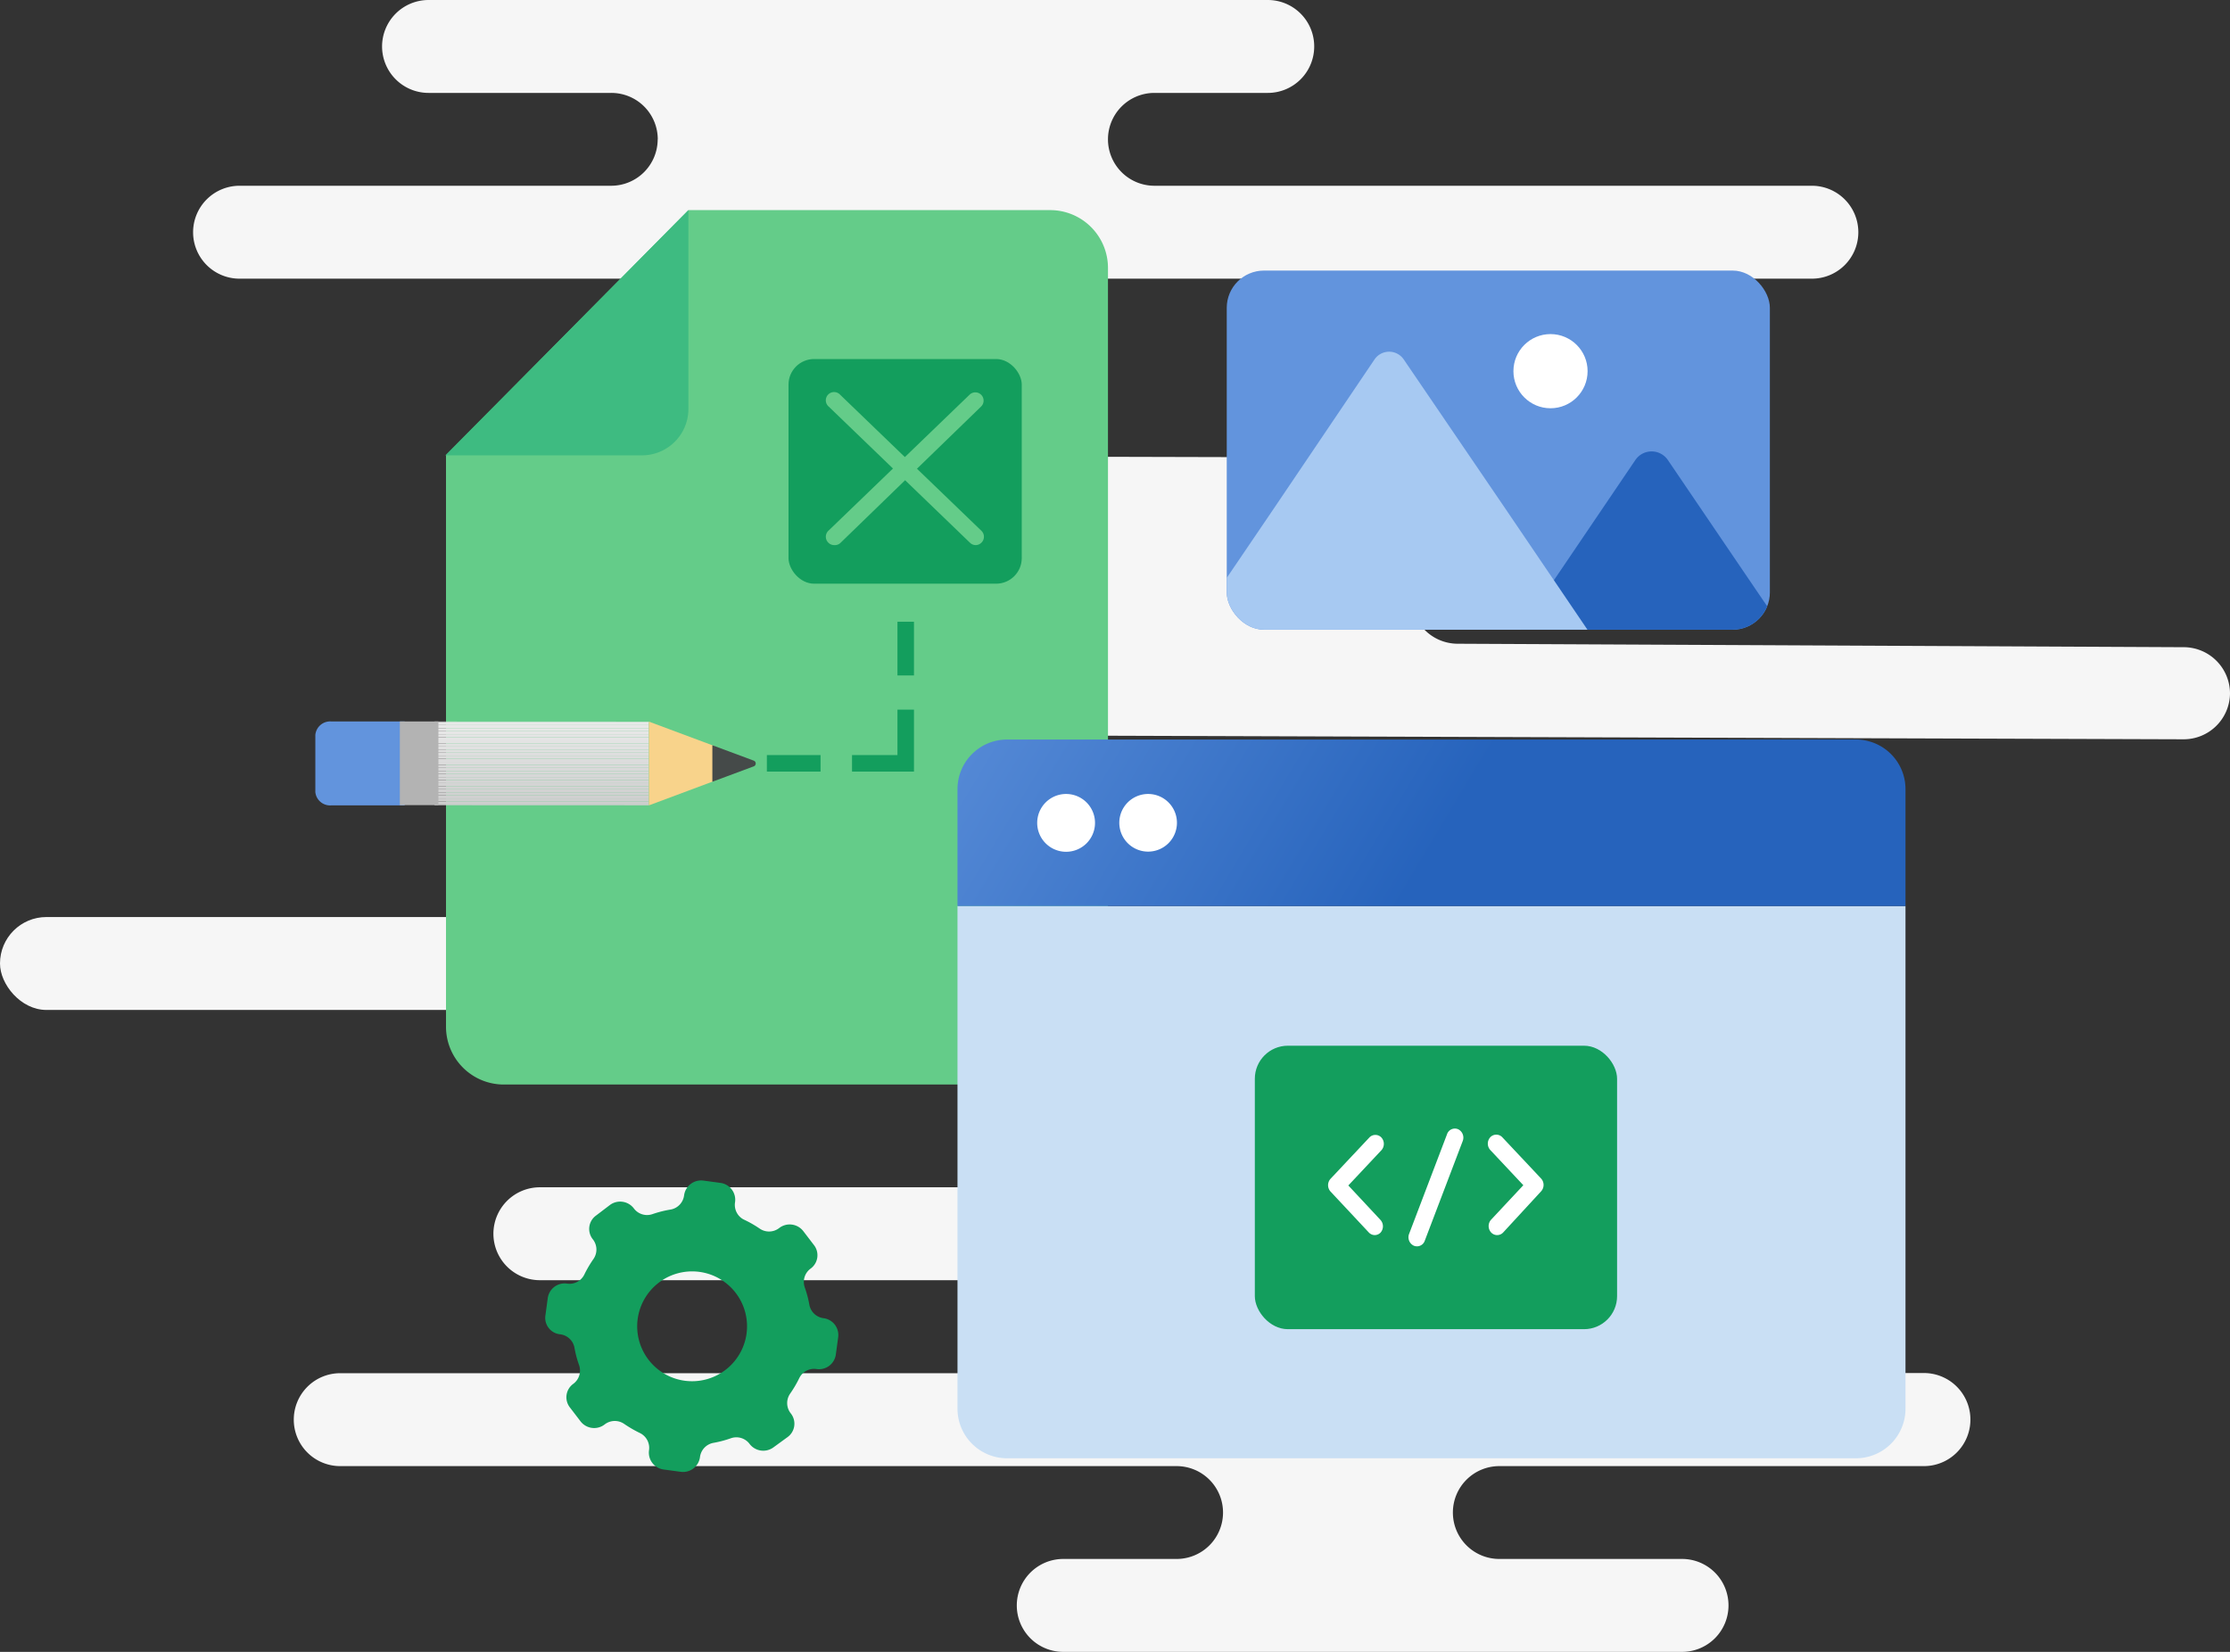 <svg xmlns="http://www.w3.org/2000/svg" xmlns:xlink="http://www.w3.org/1999/xlink" width="270" height="200" viewBox="0 0 270 200">
  <rect x="0" y="0" width="270" height="200" fill="#333333" stroke="none"/>
  <defs>
    <clipPath id="clip-path">
      <rect x="148.53" y="32.76" width="65.76" height="43.48" rx="4.51" fill="#6294dd"/>
    </clipPath>
    <linearGradient id="New_Gradient_Swatch_13" data-name="New Gradient Swatch 13" x1="112.91" y1="64.81" x2="174.33" y2="101.52" gradientUnits="userSpaceOnUse">
      <stop offset="0" stop-color="#6294dd"/>
      <stop offset="1" stop-color="#2663bc"/>
    </linearGradient>
    <clipPath id="clip-path-2">
      <polygon points="78.56 87.37 52.61 87.36 52.61 97.49 78.56 97.5 78.56 87.37 78.56 87.37" fill="none" clip-rule="evenodd"/>
    </clipPath>
  </defs>
  <title>home-services-web</title>
  <g style="isolation: isolate">
    <g id="Clouds">
      <g style="mix-blend-mode: multiply">
        <g id="Group_1723" data-name="Group 1723">
          <rect id="Rectangle_650" data-name="Rectangle 650" y="111.03" width="191.4" height="11.25" rx="5.62" fill="#f6f6f6"/>
        </g>
        <path id="Path_979" data-name="Path 979" d="M79.64,16.87h0A5.62,5.62,0,0,0,74,11.25H51.89a5.63,5.63,0,0,1-5.63-5.63h0A5.63,5.63,0,0,1,51.89,0H153.5a5.62,5.62,0,0,1,5.62,5.62h0a5.62,5.62,0,0,1-5.62,5.63H139.77a5.62,5.62,0,0,0-5.62,5.62h0a5.62,5.62,0,0,0,5.62,5.62h79.62A5.63,5.63,0,0,1,225,28.12h0a5.62,5.62,0,0,1-5.62,5.62H29a5.62,5.62,0,0,1-5.62-5.62h0A5.63,5.63,0,0,1,29,22.49H74a5.63,5.63,0,0,0,5.63-5.62Z" fill="#f6f6f6"/>
        <path id="Path_980" data-name="Path 980" d="M238.57,171.88h0a5.63,5.63,0,0,1-5.63,5.63H181.53a5.62,5.62,0,0,0-5.62,5.62h0a5.62,5.62,0,0,0,5.62,5.62h22.13a5.62,5.62,0,0,1,5.62,5.63h0a5.62,5.62,0,0,1-5.62,5.62H128.73a5.62,5.62,0,0,1-5.62-5.62h0a5.63,5.63,0,0,1,5.62-5.63h13.73a5.62,5.62,0,0,0,5.62-5.62h0a5.62,5.62,0,0,0-5.62-5.62H41.19a5.62,5.62,0,0,1-5.62-5.63h0a5.62,5.62,0,0,1,5.62-5.62H121a5.62,5.62,0,0,0,5.62-5.62h0A5.62,5.62,0,0,0,121,155H65.37a5.63,5.63,0,0,1-5.63-5.63h0a5.63,5.63,0,0,1,5.63-5.62H210.16a5.62,5.62,0,0,1,5.62,5.62h0a5.63,5.63,0,0,1-5.62,5.63H198.59a5.61,5.61,0,0,0-5.62,5.62h0a5.62,5.62,0,0,0,5.62,5.62h34.35A5.63,5.63,0,0,1,238.57,171.88Z" fill="#f6f6f6"/>
        <path d="M106.26,60.82h0a5.63,5.63,0,0,0,5.6,5.65l8.23,0a5.62,5.62,0,0,1,5.6,5.64h0a5.62,5.62,0,0,1-5.64,5.6l-54.7-.1a5.61,5.61,0,0,0-5.64,5.59h0a5.63,5.63,0,0,0,5.6,5.65l199.05.66A5.61,5.61,0,0,0,270,84h0a5.61,5.61,0,0,0-5.6-5.64l-87.93-.42a5.63,5.63,0,0,1-5.6-5.65h0a5.63,5.63,0,0,1,5.65-5.59l16.74,0a5.61,5.61,0,0,0,5.64-5.59h0a5.63,5.63,0,0,0-5.59-5.65l-81.41-.21A5.61,5.61,0,0,0,106.26,60.82Z" fill="#f6f6f6"/>
      </g>
    </g>
    <g id="SERVICES">
      <g id="E_Group_" data-name="E &lt;Group&gt;">
        <g>
          <g>
            <g>
              <rect x="148.53" y="32.76" width="65.76" height="43.48" rx="4.51" fill="#6294dd"/>
              <g clip-path="url(#clip-path)">
                <path d="M198,55.7a2.38,2.38,0,0,1,3.94,0l9.11,13.42,8.56,12.59a2.39,2.39,0,0,1-2,3.73H182.35a2.39,2.39,0,0,1-2-3.73l8.56-12.59Z" fill="#2663bc"/>
                <path d="M166.42,43.52a2.14,2.14,0,0,1,3.54,0l12.26,18L194,78.89a2.14,2.14,0,0,1-1.77,3.34h-48a2.14,2.14,0,0,1-1.76-3.34l11.76-17.32Z" fill="#a7c9f2"/>
              </g>
            </g>
            <circle cx="187.73" cy="44.94" r="4.49" fill="#fff"/>
          </g>
          <g>
            <path d="M83.35,25.44h43.8a7,7,0,0,1,7,7v91.87a7,7,0,0,1-7,7H61a7,7,0,0,1-7-7V55.13Z" fill="#64cc89"/>
            <path d="M77.73,55.13H53.92L83.35,25.44V49.51A5.62,5.62,0,0,1,77.73,55.13Z" fill="#3ebb81"/>
          </g>
          <g>
            <path d="M115.93,109.7H230.71v60.86a6,6,0,0,1-6,6H121.93a6,6,0,0,1-6-6Z" fill="#c9dff4"/>
            <path d="M224.71,89.54H121.93a6,6,0,0,0-6,6V109.7H230.71V95.54A6,6,0,0,0,224.71,89.54Z" fill="url(#New_Gradient_Swatch_13)"/>
            <path d="M125.58,99.62a3.5,3.5,0,1,0,3.5-3.49A3.5,3.5,0,0,0,125.58,99.62Z" fill="#fff"/>
            <path d="M135.52,99.62A3.49,3.49,0,1,0,139,96.13,3.49,3.49,0,0,0,135.52,99.62Z" fill="#fff"/>
          </g>
          <g>
            <g clip-path="url(#clip-path-2)">
              <rect x="52.61" y="87.36" width="25.95" height="0.06" fill="#eaeaea"/>
              <rect x="52.61" y="87.42" width="25.95" height="0.37" fill="#e9e9e9"/>
              <rect x="52.61" y="87.79" width="25.95" height="0.37" fill="#e8e8e8"/>
              <rect x="52.61" y="88.16" width="25.95" height="0.37" fill="#e7e7e7"/>
              <rect x="52.61" y="88.53" width="25.95" height="0.37" fill="#e6e6e6"/>
              <rect x="52.61" y="88.9" width="25.95" height="0.37" fill="#e5e5e5"/>
              <rect x="52.61" y="89.27" width="25.95" height="0.37" fill="#e4e4e4"/>
              <rect x="52.61" y="89.64" width="25.95" height="0.37" fill="#e3e3e3"/>
              <rect x="52.61" y="90.01" width="25.95" height="0.37" fill="#e2e2e2"/>
              <rect x="52.61" y="90.38" width="25.95" height="0.37" fill="#e1e1e1"/>
              <rect x="52.61" y="90.75" width="25.95" height="0.37" fill="#e0e0e0"/>
              <rect x="52.61" y="91.12" width="25.95" height="0.37" fill="#dedede"/>
              <rect x="52.61" y="91.49" width="25.95" height="0.37" fill="#ddd"/>
              <rect x="52.61" y="91.86" width="25.95" height="0.37" fill="#dcdcdc"/>
              <rect x="52.61" y="92.23" width="25.95" height="0.37" fill="#dbdbdb"/>
              <rect x="52.61" y="92.6" width="25.95" height="0.37" fill="#dadada"/>
              <rect x="52.61" y="92.97" width="25.95" height="0.37" fill="#d9d9d9"/>
              <rect x="52.61" y="93.34" width="25.95" height="0.37" fill="#d8d8d8"/>
              <rect x="52.61" y="93.71" width="25.95" height="0.37" fill="#d7d7d7"/>
              <rect x="52.61" y="94.08" width="25.95" height="0.37" fill="#d6d6d6"/>
              <rect x="52.61" y="94.45" width="25.95" height="0.37" fill="#d5d5d5"/>
              <rect x="52.61" y="94.82" width="25.95" height="0.37" fill="#d4d4d4"/>
              <rect x="52.61" y="95.19" width="25.95" height="0.37" fill="#d3d3d3"/>
              <rect x="52.61" y="95.56" width="25.95" height="0.37" fill="#d2d2d2"/>
              <rect x="52.61" y="95.93" width="25.95" height="0.37" fill="#d1d1d1"/>
              <rect x="52.61" y="96.3" width="25.95" height="0.37" fill="#d0d0d0"/>
              <rect x="52.61" y="96.67" width="25.95" height="0.37" fill="#cfcfcf"/>
              <rect x="52.61" y="97.04" width="25.95" height="0.37" fill="#cecece"/>
              <rect x="52.61" y="97.41" width="25.95" height="0.09" fill="#cdcdcd"/>
            </g>
            <path d="M49,87.35H40.11A1.8,1.8,0,0,0,38.18,89v6.89a1.79,1.79,0,0,0,1.93,1.62H49V87.35Z" fill="#6294dd" fill-rule="evenodd"/>
            <polygon points="78.57 87.37 86.51 90.33 86.42 94.58 78.57 97.51 78.57 87.37 78.57 87.37" fill="#f8d38b" fill-rule="evenodd"/>
            <path d="M86.25,90.23v4.42l5-1.86a.37.37,0,0,0,0-.7Z" fill="#454a49" fill-rule="evenodd"/>
            <polygon points="53.08 87.35 48.41 87.35 48.41 97.48 53.08 97.48 53.08 87.35 53.08 87.35" fill="#b3b3b3" fill-rule="evenodd"/>
          </g>
          <g>
            <rect x="151.93" y="126.61" width="43.86" height="34.32" rx="4" fill="#139e5d"/>
            <g>
              <g>
                <path d="M166.45,149.54a1,1,0,0,1-.72-.32l-4.63-4.95a1.15,1.15,0,0,1,0-1.55l4.7-5a1,1,0,0,1,1.45,0,1.15,1.15,0,0,1,0,1.55l-4,4.26,3.89,4.17a1.15,1.15,0,0,1,0,1.55A1,1,0,0,1,166.45,149.54Z" fill="#fff"/>
                <path d="M181.26,149.54a1,1,0,0,1-.72-.32,1.15,1.15,0,0,1,0-1.55l3.9-4.17-4-4.26a1.15,1.15,0,0,1,0-1.55,1,1,0,0,1,1.45,0l4.7,5a1.15,1.15,0,0,1,0,1.55L182,149.22A1,1,0,0,1,181.26,149.54Z" fill="#fff"/>
              </g>
              <path d="M171.56,150.9a1.09,1.09,0,0,1-.39-.08,1.13,1.13,0,0,1-.56-1.43l4.59-12.06a1,1,0,0,1,1.34-.61,1.13,1.13,0,0,1,.56,1.43l-4.59,12.06A1,1,0,0,1,171.56,150.9Z" fill="#fff"/>
            </g>
          </g>
          <g>
            <g>
              <rect x="95.47" y="43.47" width="28.24" height="27.2" rx="3.1" fill="#139e5d"/>
              <g>
                <path d="M118.15,66a1,1,0,0,1-.7-.28l-17.1-16.48a1,1,0,1,1,1.38-1.44l17.11,16.48a1,1,0,0,1,0,1.41A1,1,0,0,1,118.15,66Z" fill="#64cc89"/>
                <path d="M101,66a1,1,0,0,1-.72-.31,1,1,0,0,1,0-1.41l17.1-16.48a1,1,0,0,1,1.42,0,1,1,0,0,1,0,1.41L101.73,65.76A1,1,0,0,1,101,66Z" fill="#64cc89"/>
              </g>
            </g>
            <g>
              <rect x="108.66" y="75.28" width="2" height="6.5" fill="#139e5d"/>
              <polygon points="110.66 93.42 103.16 93.42 103.16 91.42 108.66 91.42 108.66 85.92 110.66 85.92 110.66 93.42" fill="#139e5d"/>
              <rect x="92.85" y="91.42" width="6.5" height="2" fill="#139e5d"/>
            </g>
          </g>
        </g>
        <path d="M99.71,159.6h0A2,2,0,0,1,98,158a13.09,13.09,0,0,0-.57-2.15,2,2,0,0,1,.71-2.25h0a2,2,0,0,0,.39-2.88l-1.27-1.66a2.08,2.08,0,0,0-2.9-.39h0a2,2,0,0,1-2.37.09A13.67,13.67,0,0,0,90,147.63,2,2,0,0,1,89,145.54h0a2.06,2.06,0,0,0-1.77-2.32l-2.07-.28a2.08,2.08,0,0,0-2.33,1.77,2,2,0,0,1-1.6,1.73A13.2,13.2,0,0,0,79,147a2,2,0,0,1-2.27-.71h0a2.08,2.08,0,0,0-2.89-.39l-1.67,1.27a2,2,0,0,0-.39,2.88h0a2,2,0,0,1,.09,2.36,14,14,0,0,0-1.13,1.92,2,2,0,0,1-2.1,1.08h0a2.06,2.06,0,0,0-2.32,1.76l-.28,2.07a2,2,0,0,0,1.77,2.31h0a2,2,0,0,1,1.74,1.6,12.83,12.83,0,0,0,.57,2.15,2,2,0,0,1-.71,2.25h0a2,2,0,0,0-.39,2.88l1.27,1.66a2.08,2.08,0,0,0,2.9.39h0a2,2,0,0,1,2.37-.09,14.71,14.71,0,0,0,1.93,1.12,2,2,0,0,1,1.09,2.09h0a2.06,2.06,0,0,0,1.77,2.32l2.07.28a2.07,2.07,0,0,0,2.33-1.77h0a2,2,0,0,1,1.6-1.73,13.2,13.2,0,0,0,2.16-.57,2,2,0,0,1,2.26.71h0a2.08,2.08,0,0,0,2.89.39L95.35,174a2,2,0,0,0,.39-2.88h0a2,2,0,0,1-.09-2.36,14,14,0,0,0,1.13-1.92,2,2,0,0,1,2.1-1.08h0A2.06,2.06,0,0,0,101.2,164l.28-2.07A2.05,2.05,0,0,0,99.71,159.6Zm-16.83,7.57a6.65,6.65,0,1,1,7.51-5.7A6.66,6.66,0,0,1,82.88,167.17Z" fill="#139e5d"/>
      </g>
    </g>
  </g>
</svg>
